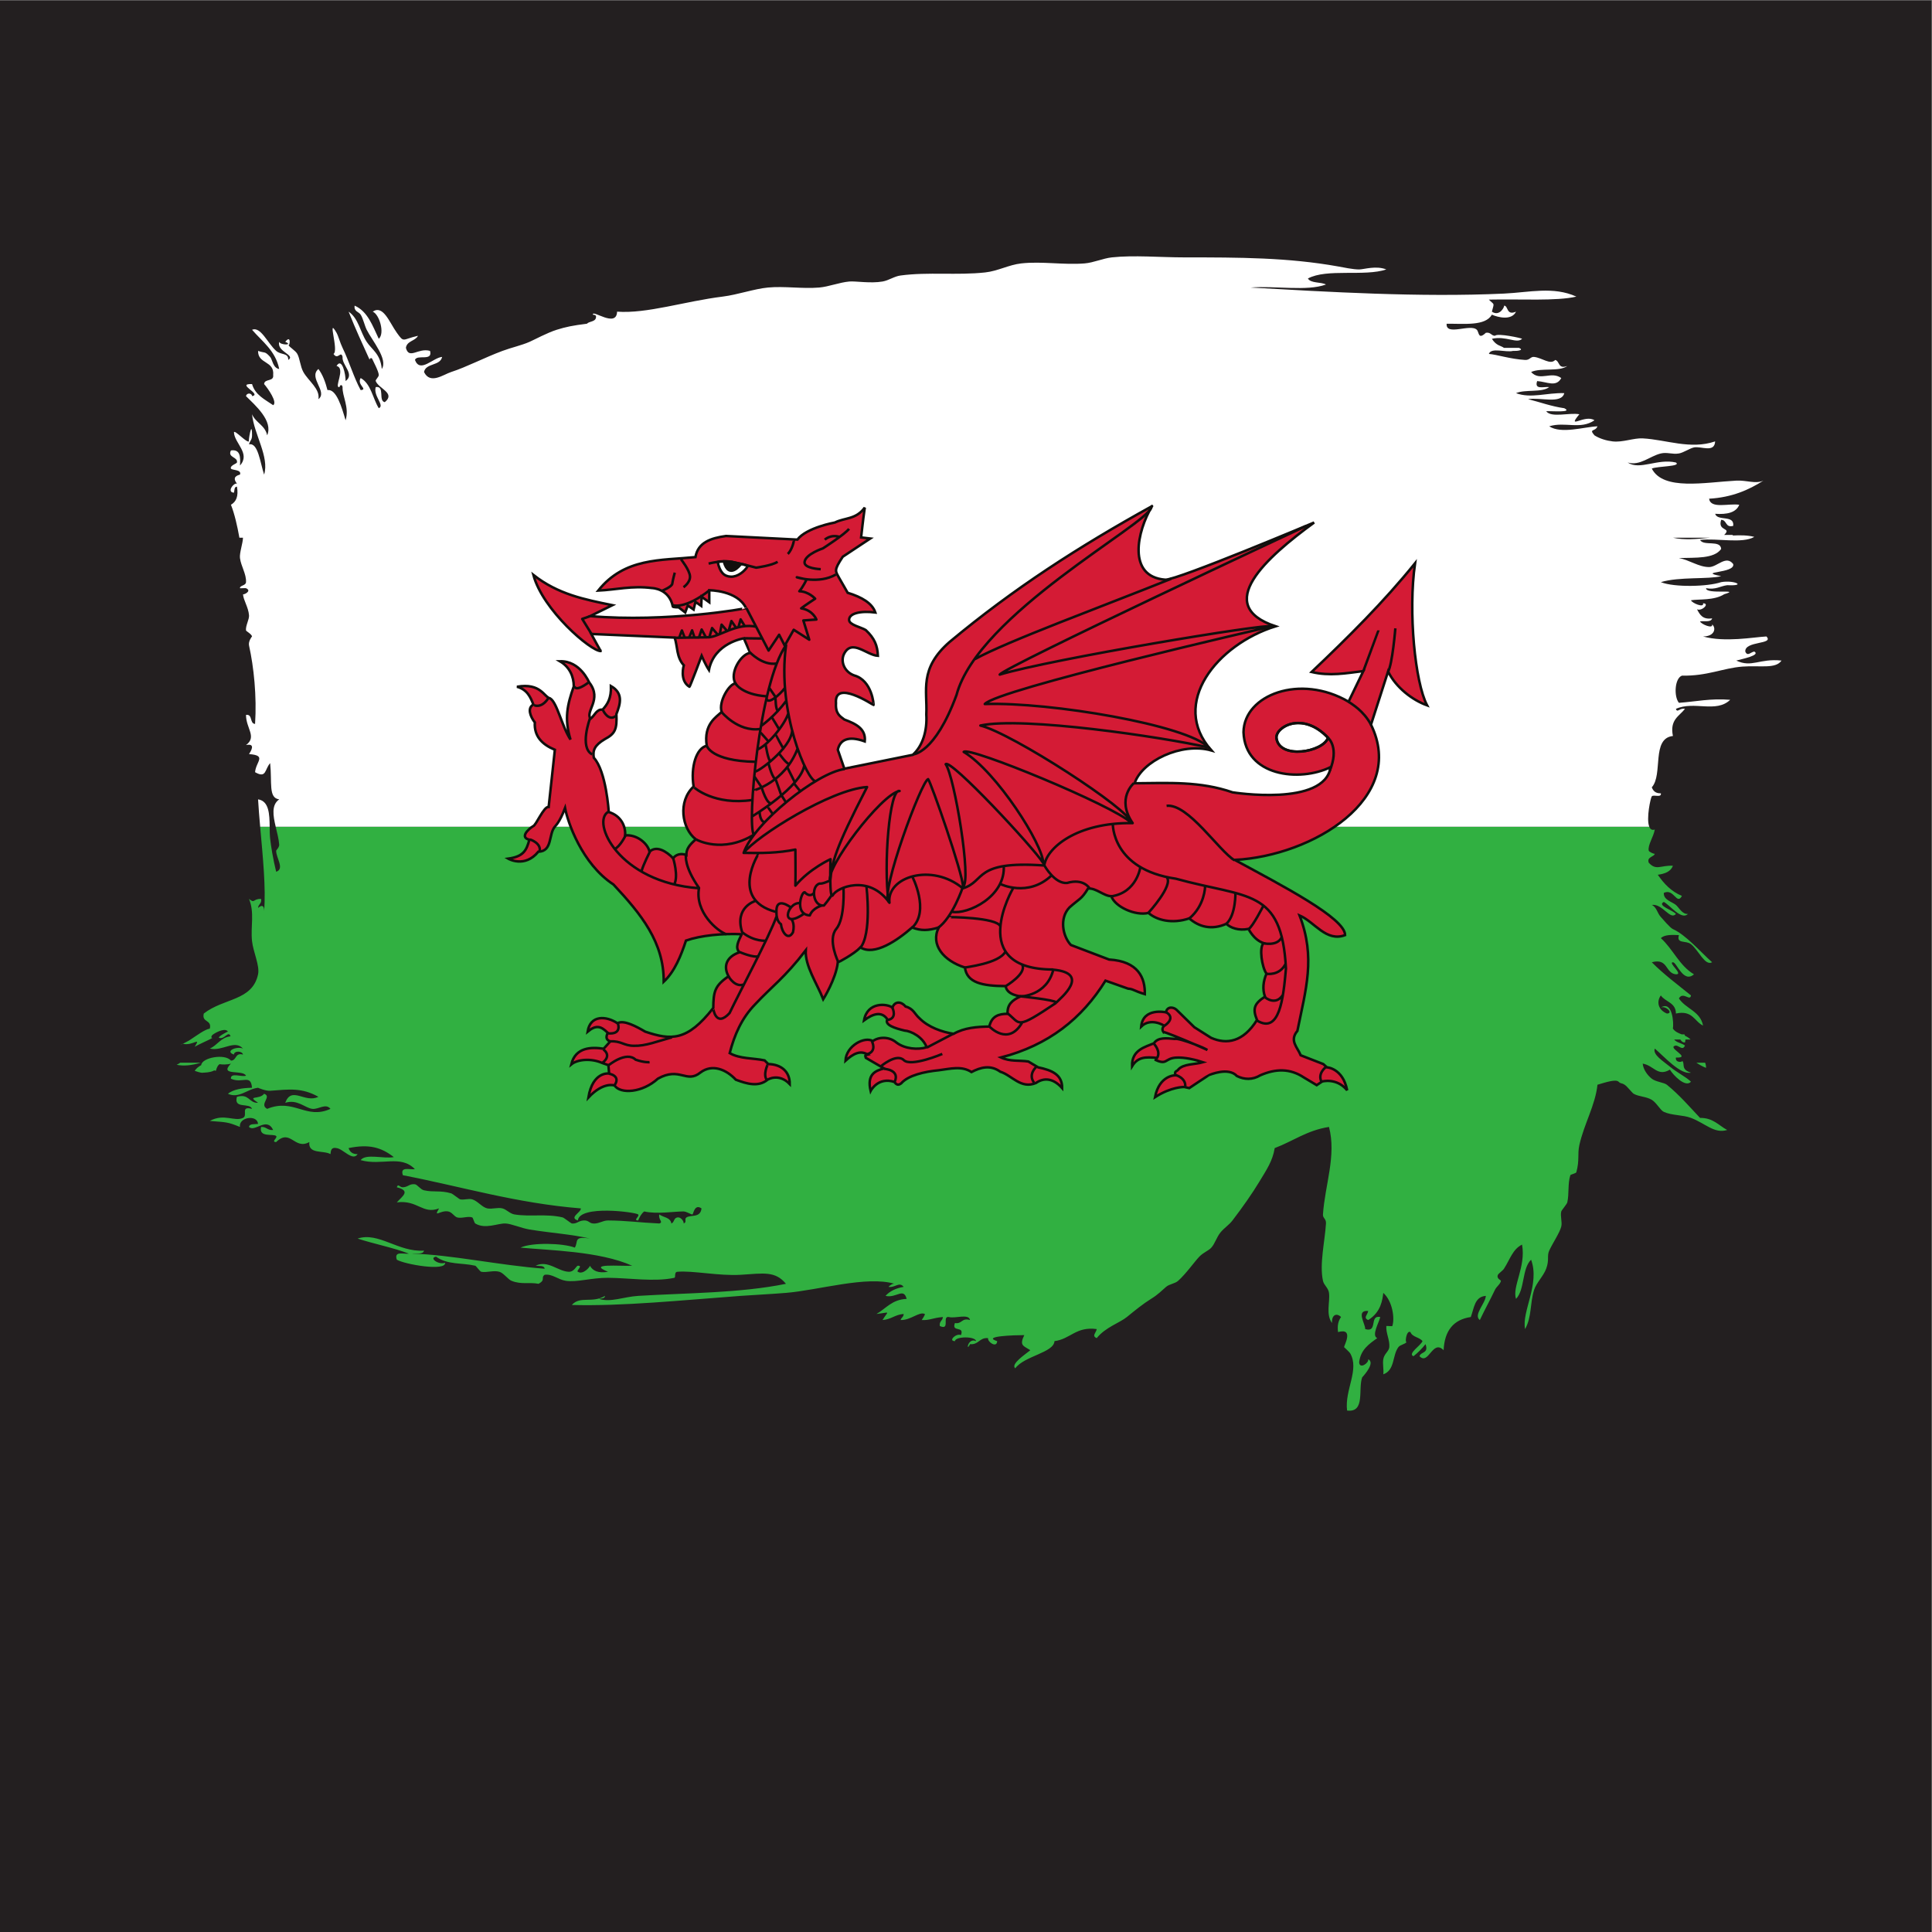 <?xml version="1.0" encoding="UTF-8"?>
<svg version="1.1" viewBox="0 0 800 800" xml:space="preserve" xmlns="http://www.w3.org/2000/svg"><rect x="0" y="0" width="800" height="800" fill="#808080" stroke="none"/><defs><clipPath id="a"><path d="m0 600h600v-600h-600z"/></clipPath></defs><g transform="matrix(1.333 0 0 -1.333 0 800)"><g clip-path="url(#a)"><path d="m600 0h-600v600h600z" fill="#231f20"/><path d="m56.821 275.91c-0.026 9e-3 -0.055 0.016-0.081 0.022-1.123-0.614-0.672-0.403 0.081-0.022" fill="#31b041"/><path d="m529.96 268.43c5e-3 0.664-0.109 1.177-0.291 1.603h-2.708c0.919-0.612 1.897-1.17 2.999-1.603" fill="#31b041"/><path d="m62.398 270.04h-6.398c-0.39-0.26-0.766-0.493-1.127-0.659 2.231-0.421 4.45-0.24 7.525 0.659" fill="#31b041"/><path d="m86.731 337.79c0.049-0.868-0.936-1.738-0.942-1.883-0.055-2.248 2.719-5.671 0-6.558-0.951 3.842-1.644 8.107-1.876 10.308-0.117 1.123-0.127 2.392-0.144 3.676h-2.951c0.81-9.182 1.837-19.171 1.223-26.171 0.051 1.759-0.719 1.987-1.876 0.945 0.055 1.2 1.2 1.293 0.944 2.812-2.561 0.081-1.895-1.57-3.754 0 1.789-4.393 0.444-8.547 0.938-13.125 0.355-3.308 2.444-7.624 1.872-10.304-1.77-8.301-10.653-7.322-16.86-12.182-0.704-2.889 2.57-1.8 1.872-4.689-1.532-0.222-4.057-2.132-5.982-3.387-0.2-0.129-0.396-0.254-0.579-0.368-0.327-0.191-1.165-0.633-1.795-0.957 3.067-0.738 5.754 2.405 3.665-0.91 1.61 0.889 3.257 1.578 4.563 2.235 0.387 0.195 0.746 0.386 1.061 0.58-0.495-0.309-0.67 0.439 0 0.941 1.409 1.039 4.074 2.106 4.689 0.928-0.049 0.095-2.927-1.425-2.81-1.869 1.642-0.845 2.965 2.384 3.631 0.42-3.074-0.34-4.048-2.78-6.443-3.801 3.839-0.974 7.666 2.891 10.308 0-1.91 0.8-5.82-0.808-2.814-1.868 0.01 1.225 2.597 1.192 2.814 0-2.561 0.676-1.889-1.863-3.748-1.88-1.834 2.285-9.094 0.923-9.219-1.397-0.83-0.449-1.536-1.012-2.032-1.781 1.764-0.629 2.487-0.69 2.831-0.533-4e-3 -0.012-8e-3 -0.02-0.012-0.031 1.71 0.075 2.674 0.351 3.246 0.704 0.157-0.041 0.325-0.089 0.502-0.14 0.362 1.307 0.74 1.823 1.153 2.076 0.668-0.137 2.374-0.195 3.531 0.166-3.855-3.963 3.74-1.757 4.68-3.748-1.357-0.504-4.835 1.102-4.68-0.94 3.576-1.619 6.162 1.602 6.556-2.808-3.046-0.074-5.765-0.477-7.494-1.867 3.491-1.579 5.89 1.45 9.366 1.867-0.077-4e-3 2.382-1.038 3.748-0.936 5.916 0.434 9.802 1.034 14.997-1.871-4.208-2.101-8.309 3.49-10.306-1.875 3.75 1.223 6.162-1.619 8.434-1.877 1.938-0.211 4.139 1.856 5.624 0-7.637-3.473-11.325 3.409-19.677 0-2.605 1.403 1.621 3.829-0.944 4.692-1.442-1.967-5.561-0.346-1.876-2.815-2.904-0.104-2.674 2.942-6.559 1.875-1.112-3.927 3.951-1.677 4.687-3.752-3.778 0.986-1.17-2.039-2.808-2.805-2.655-1.255-5.869 1.491-10.308-0.945 5.354-0.437 5.479-0.296 9.364-1.867-0.456 3.086 5.411 3.922 5.624 0.936-1.1-0.145-2.651 0.157-2.81-0.936 1.776-1.774 5.465 3.295 7.5-0.936-1.772-0.21-2.069 1.05-3.746 0.936-0.778-3.421 3.812-1.994 4.68-2.821 0.583-0.538-1.727-1.835 0-1.87 4.463 4.342 5.663-2.586 10.309 0-0.441-3.877 4.386-2.487 6.564-3.752 0.102 1.144 0.27 2.222 1.872 1.877 2.049-0.209 5.042-4.233 6.56-1.877-1.612-0.045-2.412 0.725-2.812 1.877 6.363 1.301 10.1 0.267 14.061-2.803-3.159-0.6-8.707 1.193-10.313-0.936 6.527-1.863 12.415 1.795 16.863-2.816-1.664-0.217-4.691 0.941-3.742-1.876 18.324-3.536 35.058-8.673 55.284-10.308 0.131-1.243-3.81-2.822-0.936-3.744 0.551 4.916 18.079 2.561 18.744 1.868 0.572-0.594-1.729-1.813 0-1.868 0.451 1.11 0.989 2.119 1.877 2.803 3.933-0.908 9.238 0 12.178 0 0.991 0 2.45-1.029 2.807-0.935 0.298 0.083 0.616 3.408 2.817 1.876-0.351-3.042-3.29-1.904-4.689-2.806-0.769-0.504 0.298-1.559-0.935-1.877 0.353 0.088-0.485 2.083-1.872 1.877-1.221-0.194-0.881-1.522-1.876-1.877-0.269 1.924-2.502 1.866-3.748 2.807-0.374-1.614 1.386-2.407 0-2.807-6.295 0.29-10.02 0.898-15.931 0.939-1.636 6e-3 -3.027-1.138-4.69-0.939-1.226 0.142-1.271 0.99-2.806 0.939-1.695-0.064-2.157-1.119-3.753-0.939-0.21 0.021-2.42 1.777-2.806 1.877-5.079 1.227-10.142 0.132-14.996 0.93-1.455 0.242-2.442 1.535-3.742 1.876-1.47 0.387-3.214-0.302-4.69 0-1.63 0.332-3.004 2.312-4.689 2.811-1.144 0.341-2.574-0.259-3.741 0-0.355 0.082-2.321 1.724-2.817 1.871-3.418 0.997-5.349 0.255-8.432 0.942-1.062 0.232-2.091 1.783-2.816 1.872-1.708 0.225-2.115-0.88-3.742-0.936-1.053-0.038-1.455 1.319-1.885 0 4.414-1.106 1.774-2.719 0-4.685 6.505 0.822 8.015-3.824 13.121-1.875-1.817-3.129 0.34-0.507 2.818-0.941 1.232-0.211 1.904-1.612 2.819-1.865 1.408-0.402 3.301 0.496 4.675 0 0.254-0.1 0.628-1.685 0.936-1.877 3.094-1.877 6.946 0.077 9.377 0 1.823-0.074 4.944-1.454 7.49-1.877 7.198-1.162 12.885-1.435 18.738-2.809-5.237 0.832-3.488-0.949-4.683-2.81-3.625 1.398-13.279 1.675-16.857 0 8.866-0.869 24.49-1.078 34.674-5.628-3.927-0.19-14.154 0.829-7.503-1.878-3.038-0.527-4.716 0.287-5.631 1.878 0.09-0.3-2.097-2.917-3.741-1.878-0.594 0.387 1.75 1.92 0 1.878-0.489-0.013-1.103-1.923-2.811-1.878-3.356 0.105-6.5 3.748-10.308 1.878 1.106-0.138 2.663 0.163 2.812-0.932-14.133 1.051-29.249 4.402-41.235 4.685 1.397 0.15 3.467-0.339 3.752 0.937-8.024-0.519-14.076 5.901-20.615 3.748 5.178-1.693 10.964-2.785 15.927-4.685-1.662-0.215-4.691 0.943-3.755-1.883 2.478-1.455 15.316-3.693 15.001-0.932-1.912-0.8-5.171 1.476-2.816 1.871 3.62-2.582 7.936-1.835 12.184-2.809 0.277-0.062 1.43-1.784 1.881-1.878 1.652-0.324 3.786 0.523 5.615 0 1.277-0.354 2.706-2.387 3.753-2.8 3.082-1.245 5.513-0.37 8.43-0.936 2.278 1.259 0.582 1.863 1.878 2.802 2.362 0.35 4.149-1.511 6.561-1.866 3.459-0.532 8.011 0.962 13.118 0.927 6.422-0.033 14.467-1.331 20.61 0 0.511 0.117-0.161 1.785 0.945 1.873 4.811 0.423 12.888-1.35 19.668-0.934 7.19 0.455 10.717 1.221 14.056-2.802-14.064-2.889-30.836-2.835-45.907-3.75-4.524-0.279-8.509-2.096-12.184-0.94 0.721 0.208 1.848 0.021 1.87 0.94-4.021-2.42-7.65 0.111-10.307-2.821 15.824-0.429 33.851 1.447 52.472 2.821 3.578 0.261 9.552 0.557 14.056 0.929 10.253 0.86 25.046 5.387 33.74 2.821-0.721 0.207-1.959-0.923-1.869-0.949 1.941-0.378 3.329 1.741 4.683 0-2.394-0.417-4.313-1.314-5.624-2.801 3.333-0.795 5.611 2.716 6.559-0.94-4.526-0.164-6.395-2.978-9.373-4.68 4.441 0.474 3.742 1.176 1.879-1.884 2.663 0.163 3.905 1.716 6.559 1.884 5e-3 -0.947-0.762-1.126-0.942-1.884 3.152-0.101 5.784 2.724 7.494 1.884 0.289-0.147-0.979-1.884-0.93-1.884 2.576-0.126 3.181 0.639 6.561 0.937-0.053-1.199-1.199-1.295-0.943-2.804 3.336-1.458 0.581 3.183 2.815 2.804 1.942-0.559 6.158 1.159 6.564-0.937-2.659 0.78-2.437-1.323-4.688-0.935-1.161-3.028 3.031-0.719 1.876-3.748-1.53 0.685-4.084-1.861-1.876-1.872 0.126 1.54 6.434 1.54 6.553 0-2.585 1.232-3.207-3.709-1.865-0.936 2.736-0.253 2.874 2.117 5.618 1.872-0.285-1.133 2.71-3.231 2.812-0.936-4.98 1.562 5.544 1.865 8.427 1.872-1.579-3.267-0.341-3.276 1.882-4.69-1.575-1.295-6.22-4.325-4.689-5.619 2.851 3.869 11.991 4.837 12.185 8.437 4.984 0.639 6.637 4.609 13.119 3.746-0.139-1.11-1.672-2.123 0-2.81 2.648 3.344 7.191 4.776 9.366 6.556 2.633 2.149 5.024 4.091 7.496 5.627 2.31 1.427 3.207 2.483 4.689 3.741 1.033 0.898 2.735 0.97 3.748 1.885 2.392 2.123 5.091 5.954 6.564 7.487 1.3 1.362 2.863 1.827 3.743 2.819 1.111 1.234 1.662 3.262 2.813 4.682 1.187 1.459 2.646 2.306 3.748 3.753 3.17 4.139 6.216 8.487 8.434 12.178 2.091 3.476 4.046 6.265 4.689 10.305 5.673 2.133 10.083 5.536 16.866 6.566 2.345-8.939-1.264-18.026-1.876-27.181-0.081-1.186 1.029-1.29 0.936-2.807-0.336-5.558-2.064-12.568-0.936-17.802 0.298-1.395 1.674-2.186 1.876-3.757 0.366-2.834-1.055-6.66 0.938-9.368-0.166 2.589 1.44 3.223 2.806 1.872-0.781-1.089-1.234-2.51-0.931-4.679 5.089 1.433 1.799-4.288 1.872-4.684-0.018 0.046 1.695-1.574 1.876-1.877 2.982-5.152-1.741-11.353-0.945-17.809 5.727-0.727 3.365 6.637 4.689 10.304 0.944 1.034 4.028 4.608 1.871 5.636 0.29-1.139-2.703-3.236-2.808-0.944 0.451 3.915 3.072 5.68 5.624 7.497-1.892 0.763 0.588 4.941 0.937 6.556-3.523 0.717-0.643-4.97-4.689-3.746 0.119 1.56-3.033 5.961 0.936 5.627-0.127-1.115-1.663-2.127 0-2.818 4.004 2.468 4.425 6.31 4.688 8.433 2.898-2.584 3.609-7.951 2.806-10.3-0.031-0.114-1.861 0.087-1.869 0-0.132-2.244 1.144-4.43 0.933-6.559-0.126-1.332-1.563-1.971-1.87-3.746-0.253-1.526 0.197-3.166 0-4.69 3.676 1.287 2.762 5.862 4.687 8.436 0.597 0.787 1.946 0.833 2.636 1.633-0.707-0.694-0.205 3.808 1.119 3.051 0.582-1.602 2.829-1.553 3.741-2.813-0.56-1.404-4.712-3.914-2.806-4.684 1.398 1.1 2.642 2.348 3.742 3.748 1.075-2.944-1.47-2.283-1.87-3.748 2.851-2.939 4.042 5.405 7.494 1.866 0.275 5.979 2.983 9.519 8.443 10.31 1.025 2.723 1.153 6.337 4.676 6.567-0.154-2.414-3.974-5.937-1.871-7.504 1.575 3.324 3.358 6.545 4.689 9.365 0.487 1.051 1.675 1.751 1.872 2.825 0.032 0.192-1.504 0.685-0.936 1.866 0.194 0.411 1.487 1.28 1.873 1.88 1.881 2.906 2.715 6.086 5.617 7.496 1.26-6.909-3.142-13.075-1.876-16.868 2.774 2.848 1.816 9.438 4.688 12.174 2.813-7.58-2.982-16.064-1.872-21.547 2.136 3.797 1.464 7.916 2.808 12.174 0.681 2.166 2.893 4.282 3.746 6.571 1.041 2.775 0.177 3.958 0.942 5.622 1.111 2.4 3.291 5.599 3.748 7.492 0.345 1.477-0.37 3.225 0 4.684 0.094 0.375 1.755 2.293 1.872 2.816 0.609 2.685 0.094 5.736 0.941 8.433 0.087 0.264 1.762 0.556 1.872 0.937 1.042 3.838 0.296 5.527 0.933 8.431 1.488 6.646 4.949 12.346 5.627 18.744 2.662 0.792 5.684 1.776 6.556 0.939 0.773-0.732 0.859-0.282 1.878-0.939 0.832-0.531 2.345-2.545 2.811-2.806 1.608-0.926 3.896-0.839 5.628-1.881 1.478-0.89 2.633-3.233 3.744-3.746 2.493-1.141 5.901-0.908 8.428-1.87 4.543-1.73 7.253-4.986 11.248-3.748-2.654 1.401-4.331 3.782-8.431 3.748-3.257 3.446-6.374 7.109-10.309 10.303-0.851 0.686-3.437 0.89-4.68 1.869-1.378 1.088-2.666 2.903-2.821 4.688 3.502-0.6 4.6-4.137 8.439-1.872 1.104-1.766 4.858-5.688 6.554-3.746-1.566 1.516-4.314 2.827-6.554 4.683-2.131 1.76-5.401 3.697-4.684 5.619 3.037-2.604 7.991-8.219 11.238-7.49-3.379 1.021-1.664 2.824-2.808 3.742 0.568-0.452-2.145-0.881-1.872 0.943 5.262-0.16-3.254 3.167 0 3.746 1.102-0.141 2.125-1.668 2.808 0-0.987 0.748-2.589 0.88-3.34 1.86h1.913c0.312-0.469 0.648-0.917 1.427-0.92 0.098 0.328 0.138 0.631 0.158 0.92h1.603c-0.565 0.547-1.157 0.9-1.748 1.173-0.049 0.151-0.101 0.302-0.171 0.438h-0.867c-1.03 0.402-1.991 0.77-2.717 1.776 0.317 1.819-0.155 8.776-3.748 6.558 1.534 0.683 4.071-1.859 1.87-1.869-2.816 1.189-3.225 3.758-1.87 5.622 1.398-2.035 4.689-2.183 4.682-5.622 5.201 1.133 5.692-2.434 8.432-3.746-0.836 4.466-5.394 5.22-7.496 8.427 1.244 2.298 3.488-1.027 3.744 0.941-4.133 3.356-8.441 6.544-12.172 10.302 5.137 1.393 4.103-3.385 7.492-3.742 2.498-0.108-2.584 3.674-0.934 3.742 1.19 0.055 3.214-6.641 6.548-3.742-4.523 2.646-6.516 7.845-10.296 11.238 1.096 1.079 3.312 1.068 5.618 0.942-0.843-2.825 2.208-1.569 3.744-2.818 2.438-1.955 4.314-6.841 6.569-5.62-3.829 3.42-8.105 8.468-12.183 10.304-0.93 0.427-3.226 3.201-3.748 3.756-1.089 1.139-1.282 3.07-2.81 3.751 3.339 0.478 5.699-4.85 7.492-2.813-0.802 1.154-6.037 2.591-3.748 3.747 2.042-1.122 5.45-5.74 7.492-3.747-1.817-0.11-2.78 2.002-3.744 2.813-1.2 0.995-3.922 1.548-3.748 3.746 3.165 1.497 3.995-3.978 5.62-0.938-3.333 1.357-5.575 3.794-7.494 6.56 2.178 0.311 4.04 0.959 4.688 2.808-3.897 0.17-5.156-1.621-7.503 0.942-0.681 1.876 1.8 1.815 1.879 2.815-0.023-0.249-1.789 0.514-1.879 0.931-0.357 1.725 1.498 4.272 1.879 6.556-0.873-0.29-1.411 0.101-1.721 0.87h-426.68c0.448-1.895 0.968-3.824 1.091-5.543" fill="#31b041"/><path d="m80.165 351.84c0.153-2.664 0.393-5.542 0.653-8.502h2.951c-0.055 3.914-0.18 7.971-3.604 8.502" fill="#fff"/><path d="m531.12 433.11c-4.058-0.442-8.077-0.765-11.376 0zm8.224-38.159c1.762 0.489 7.624 1.64 5.613 2.807-1.1-0.14-2.122-1.663-2.808 0-0.208 3.378 9.071 2.117 6.563 4.682-3.986-0.208-12.84-1.91-19.681 0 3.71 0.022 4.11 2.67 2.817 3.753 0.397-1.553-3.499 0.083-3.752 0.936 1.399 0.17 3.456-0.336 3.752 0.936-2.949-0.445-3.829 1.166-4.687 2.812 1.529-0.685 4.07 1.859 1.87 1.865 0.409-1.546-3.495 0.088-3.752 0.945 2.442 0.402 7.206-0.123 10.313 1.874 5.728 1.721-5.725-0.177-5.625 1.868 3.038-0.532 4.363 0.646 6.56 0.942 6.319-0.308 2.089 1.668-1.872 0.943-4.224-1.426-14.562-1.664-18.738 0 5.718 1.748 14.855 0.82 18.738 1.865-7.887 1.551 4.438 0.76 3.744 3.75-2.24 2.904-4.964-0.938-7.496-0.931-3.208 4e-3 -6.064 2.182-9.368 2.803 5.153 0.166 10.908-0.285 13.12 2.819-0.186 2.933-5.468 0.78-6.559 2.805 5.328 0.613 13.098-1.234 16.861 0.949-1.997 0.519-4.339 0.562-6.83 0.417 0.09 0.064 0.188 0.124 0.272 0.196h-2.807c2.497 2.416-2.157 0.985-0.937 4.68 1.86-7e-3 1.19-2.551 3.744-1.87 0.417 3.539-4.888 1.351-5.616 3.75 3.689-0.259 6.505 0.357 7.496 2.804-3.246 0.508-8.893-1.391-9.376 1.88 7.088 0.413 12.287 2.704 16.873 5.616-2.489-1.113-5.208 0.178-8.432 0-9.735-0.517-22.699-3.191-26.237 3.748 1.793 0.777 9.309 0.604 7.492 1.881-5.743 1.339-11.198-2.513-14.994 0 3.835-1.132 6.847 1.982 10.312 2.812 1.955 0.464 3.55-0.345 5.618 0 1.378 0.227 3.342 1.587 4.678 1.876 2.193 0.455 6.4-1.804 6.57 1.874-7.67-2.631-15.216 0.551-22.497 0.934-2.872 0.151-6.194-1.311-9.364-0.934-1.833 0.208-4.024 0.842-5.624 1.876-1.861 2.159 0.234 1.029 0.936 2.806-4.229-0.183-11.257-2.461-14.993 0 4.859 1.532 9.697-1.132 14.057 1.87-2.961 2.001-8.819-3.147-4.691 1.878-3.146 0.585-8.7-1.204-10.308 0.942 1.563 0.105 8.494-0.516 5.625 0.93-4.1 0.583-7.494 1.876-11.249 2.816 3.721 0.649 10.387-1.635 11.249 1.868-5.452 0.168-10.358-1.751-14.995 0 2.838 1.238 8.034 0.098 10.312 1.88-1.663 0.209-4.692-0.953-3.748 1.866 3.132-0.223 5.905-2.008 7.496 0.942-3.186 2.279-6.602-1.157-9.372 1.873 2.983 1.395 8.739 8e-3 11.244 1.874-2.943-1.075-2.275 1.482-3.748 1.876-1.552-1.641-4.018 0.655-6.56 0.938-1.144 0.125-1.321-1.026-2.808-0.938-4.656 0.276-8.904 1.718-11.248 1.869 0.706 2.123 5.249 0.373 7.496 0.939 1.315-0.071 3.588 0.206 1.876 0.942-1.557-9e-3 -3.127 0-4.681 0-0.948 0.736-2.347 0.581-3.755 2.816 4.365 1.013 7.739-1.635 9.372 0 0.153 0.139-7.605 1.876-8.426 0.936-1.206 0.049-1.3 1.193-2.818 0.936-2.442-2.297-2.068 0.191-2.806 0.934-1.986 1.981-9.695-2.057-9.379 1.876 5.577 0.045 12.011-0.768 14.057 2.815 1.914-0.855 6.151-1.883 7.496 0.936-3.093-1.328-2.336 1.905-3.741 1.869 0.339 0.011-1.213-3.584-3.755-1.869 0.78 3.003 0.803 1.935-0.936 3.746 9.917 0.214 20.944-0.513 27.177 0.929-7.133 3.25-14.575 1.315-22.486 0.94-26.174-1.215-54.787 0.53-78.718 1.876 7.499 0.617 17.477-1.242 23.425 0.945-1.638 0.851-4.671 0.311-5.618 1.863 5.881 3.182 17.583 0.536 24.359 2.812-3.187 1.277-6.914 0.013-8.433 0-1.927-8e-3 -4.943 0.649-6.555 0.936-15.491 2.774-30.56 2.812-47.794 2.812-7.453 0-15.619 0.743-22.487 0-2.706-0.291-5.677-1.65-8.441-1.871-6.511-0.528-13.263 0.71-19.679 0-3.927-0.439-7.232-2.372-11.233-2.806-8.612-0.943-17.726 0.198-26.25-0.947-1.997-0.259-3.616-1.519-5.617-1.872-3.77-0.655-8.42 0.177-10.316 0-3.069-0.272-6.426-1.623-9.366-1.872-5.239-0.442-10.808 0.486-15.924 0-4.306-0.412-9.357-2.227-14.069-2.816-11.732-1.453-23.566-5.371-32.786-4.675-0.166-5.204-7.848 0.833-7.503-0.936 0.578-0.056 1.119-0.151 0.942-0.941-0.249-1.323-2.057-1.072-2.812-1.874-4.41-0.544-6.614-1.006-9.373-1.876-2.971-0.934-6.811-3.031-8.436-3.746-2.491-1.102-5.663-1.785-8.424-2.818-5.626-2.098-11.204-5.036-15.937-6.558-2.427-0.779-6.507-3.97-8.432 0 0.577 2.858 5.04 1.833 5.624 4.688-2.839-0.228-6.834-5.174-8.44-0.938 0.649 1.855 5.592-0.581 4.688 2.808-3.686 1.067-6.512-2.823-7.497 0.942 0.298 2.199 2.902 2.093 3.755 3.752-4.964-1.11-4.237-2.318-6.573 0.936-2.323 3.246-4.216 8.76-7.492 6.561 2.066-0.807 3.825-6.737 1.881-8.433-1.927 4.012-3.381 8.481-7.497 10.302-0.285-1.84 1.259-1.861 1.872-2.805 0.76-1.192 1.239-3.421 1.872-4.691 1.672-3.351 6.714-9.175 4.688-12.183-0.419 4.721-3.084 5.991-4.688 8.437-2.076 3.146-2.493 7.241-5.62 9.373 2.393-5.974 3.925-9.182 6.554-14.999-0.159 0.363 0.585 1.089 0.938 0 0.098-0.292 1.891-3.6 1.881-4.689-0.013-0.648-1.098-1.478-0.949-1.876 0.949-2.421 6.265-3.704 2.82-6.554-2.114 0.39 0.143 5.135-2.82 4.688-0.823-2.795 2.927-5.713 0.949-6.564-1.906 3.101-2.4 7.599-5.625 9.372-1.289-2.135 2.417-3.529 0-3.75-2.157 3.967-3.556 8.89-5.62 13.123-0.808 1.65-1.293 3.656-1.876 4.688-3.072 5.369 0.813-5.59-0.94-6.569 1.348-2.067 2.284 1.181 2.816-0.931-0.281-2.527 3.914-5.356 0.936-7.503 0.055 2.027-1.106 7.532-2.812 4.689 2.995-0.705-0.978-6.929 0.936-6.555 0 0.519 0.753 1.064 0.94 0-0.157-2.788 2.17-6.279 0.936-10.314-1.178 3.971-2.833 9.825-5.624 9.372-0.639 2.491-1.481 4.78-2.812 6.562-3.225-2.701 3.003-7.058 0-9.368 0.54 3.229-3.093 5.593-4.682 8.429-0.959 1.722-1.085 4.213-1.878 5.619-0.592 1.07-2.311 1.957-2.813 2.821 0.447-0.778 1.043 3.437-0.933 0.936 2.678-1.089-1.515-1.089-1.873 0-0.842-3.11 5.202-4.067 2.806-5.626 0.068 2.308-2.182 1.436-3.748 2.808-2.674 2.359-4.775 7.672-7.496 6.564 3.182-3.686 7.267-6.477 8.438-12.183-1.963 0.264-2.129 2.998-2.818 3.749-1.723 1.901-1.557 1.097-3.748 1.87-0.087-4.144 5.12-3 4.69-7.497 0.279-2.159-2.708-1.034-2.814-2.806 1.195-1.369 4.229-5.679 2.814-6.56-2.58 1.787-5.592 3.165-6.562 6.56-5.258 0.164 3.259-3.158 0-3.754-9e-3 0.946-1.642 1.185-1.876 0 2.825-2.812 8.517-7.703 6.568-12.172-0.616 3.138-3.59 3.908-4.692 6.554 0.617-6.267 5.446-13.274 3.748-18.745-1.231 3.676-1.863 10.049-4.686 9.379 0.259 1.193 0.938 1.296 0.938 2.812 0 5.36-1.276-2.15-0.938-1.876-0.704-0.589-4.542 3.774-4.684 2.806 0.121-3.353 5.252-6.565 1.87-10.307 0.187 2.687 0.123 5.108-2.804 4.689-1.151-2.27 2.221-1.959 1.869-3.75-0.061-0.324-2.269-0.975-1.869-1.881 0.244-0.549 3.433-0.264 2.804-1.872-1.942-0.523-1.981-1.463-0.935-2.812-1.137 0.298-3.226-2.706-0.935-2.81 0.21 0.732 0.023 1.855 0.935 1.876 0.539-3.033-0.282-4.716-1.869-5.626 1.14-2.872 1.991-6.667 2.625-10.241h1.115c-0.022-1.671-1.128-4.712-0.936-6.309 0.332-2.587 2.016-4.963 1.876-7.487-0.053-1.137-1.966-0.975-1.876-1.885 0.012-0.069 1.727 0.078 1.876 0 2.042-0.913-0.919-2.166-0.932-1.868 0.115-1.889 1.665-3.986 1.87-6.556 0.104-1.276-1.119-3.214-0.938-4.682 0.034-0.253 1.725-1.119 1.876-1.883-9e-3 0.049-1.225-1.497-0.938-2.808 1.491-6.696 2.436-15.775 1.876-24.364-1.772 0.106-0.655 3.097-2.814 2.807-0.015-4.207 3.476-6.794 0-9.372 3.123 0.651 1.506-1.931 0.938-2.804 5.63-0.429 2.138-2.301 1.876-5.624 3.576-2.036 2.937 0.862 4.682 2.816 0.645-6.049-0.611-10.829 2.818-11.253-2.481-1.736-1.905-5.061-1.091-8.502h426.68c-1.006 2.496 0.414 9.012 0.787 9.449 0.528 0.615 3.084-0.538 2.81 0.93-1.61-0.055-2.403 0.725-2.81 1.87 3.557 3.931-0.212 15.207 6.558 15.937-1.036 5.096 1.977 6.137 3.742 8.428-1.612 0.374-2.399-1.385-2.808 0 5.654 2.552 12.462-1.4 16.864 2.81-6.13 0.508-10.667-0.57-15.928-0.936-1.599 1.878-1.366 7.602 0.936 8.443 7.864-0.164 12.686 2.331 18.745 2.807 5.475 0.424 10.368-0.806 12.182 1.877-6.898 0.725-9.2-2.308-14.054 0" fill="#fff"/><path d="m403.18 375.55c2.776 0.038 6.101-1.137 9.349-4.58-1.561-4.496-15.106-6.806-16.014-0.149-0.276 2.013 2.607 4.674 6.665 4.729m-178.25 50.242c0.987-5e-3 2.145-0.102 3.063-0.325 1.909-0.466 4.232-0.733 4.2-1.301-0.885-1.48-3.055-3.265-5.189-3.157-2.135 0.107-3.367 1.386-4.078 4.593 0.217 0.118 1.019 0.195 2.004 0.19m132.91 17.113c-22.652-12.526-42.927-25.558-62.857-42.166-9.564-8.356-6.865-15.016-7.236-22.52 0.309-5.037-1.088-9.724-4.186-12.546-7.089-1.434-14.185-2.877-21.273-4.31-0.68 1.962-1.354 3.921-2.031 5.882 0.646 3.008 3.134 4.487 8.373 2.6 0.412 3.869-2.7 5.445-6.342 6.789-1.25 0.974-2.805 1.721-2.602 5.068-0.611 7.573 11.539-0.543 11.653-0.543 0.113 0-0.405 7.643-5.989 9.173-3.044 1.078-4.334 4.289-3.17 6.667 2.435 4.86 7.021-0.381 10.528-0.569-0.132 3.173-1.035 5.433-3.768 7.994-1.47 0.905-5.082 1.586-5.176 3.103-0.076 2.06 3.385 2.942 8.145 2.371-0.992 2.888-4.192 4.755-8.591 6.111l-2.601 4.525c-1.232 2.281-1.786 2.343 1.069 6.667 2.564 1.659 5.973 4.005 8.537 5.664-0.943 0.113-1.889 0.225-2.832 0.338 0.377 3.093 0.42 4.132 1.139 9.269-2.752-3.761-6.191-3.089-9.283-4.634 0 0-8.815-1.566-11.652-5.312-0.112 0-22.167 1.124-22.167 1.124-4.701-0.654-8.715-1.986-9.498-6.558-10.75-1.085-22.007-0.124-30.203-10.405 5.581 0.264 10.465 1.592 16.734 0.785 0 0 5.342-0.1 6.45-5.758 0.113-0.227 1.816-0.231 1.816-0.231 0.678-0.528 1.354-1.057 2.031-1.585 0.264 0.717 0.523 1.438 0.787 2.155 0.604-0.415 1.211-0.832 1.815-1.247 0.188 0.792 0.381 1.579 0.57 2.371 0.604-0.415 1.198-0.831 1.801-1.246 0.039 0.942 0.086 1.888 0.123 2.832 0.792-0.566 1.579-1.128 2.371-1.695v3.727s8.754 0.02 11.422-5.542c0.114-0.113-24.568-4.536-48.413-2.493 2.301 1.131 4.597 2.27 6.897 3.401-8.693 1.767-16.867 3.365-24.538 9.39 2.895-10.899 17.856-23.701 20.921-23.644 0-0.113-2.941 5.311-2.941 5.311 8.636-0.377 17.273-0.747 25.908-1.124 0.942-2.866 0.525-6.079 2.831-8.605 0 0-1.431-4.737 1.747-6.666 0.115-0.226 3.795 9.607 3.795 9.607s1.127-2.645 2.264-4.404c1.644 8.458 10.851 9.837 10.851 9.837s1.925-4.412 1.925-4.526c-2.877-0.415-6.456-6.28-4.526-9.498-1.929-0.037-5.355-5.717-4.294-8.821-1.622-1.614-5.662-3.766-4.635-10.528-3.181-0.681-5.063-6.499-4.079-12.669-4.92-4.58-3.712-12.988 0.679-16.395-1.824-1.621-2.945-2.868-2.941-4.864-1.732 0.645-3.33 0.106-4.079-1.03-2.124 2.177-5.173 4.084-7.344 2.047-0.561 2.575-3.916 5.408-7.587 5.08 0.215 2.716-1.195 6.079-5.081 7.25 0 0-0.787 12.729-4.648 16.855-0.378 2.31 0.222 3.88 3.401 5.773 3.175 1.693 3.85 3.006 3.618 7.805 1.252 3.206 2.202 6.475-1.694 8.698 0.117-3.814-1.054-5.65-2.601-7.344-1.85 0.269-2.496-1.889-3.74-2.832-1.742 2.347 3.674 5.983-0.339 11.206-0.226 0.227-2.8 6.817-9.16 6.666 3.023-1.77 4.301-4.749 4.296-7.805-2.005-5.656-3.023-10.027-1.016-16.516-2.642 3.958-4.141 11.482-6.328 12.791-1.918 0.374-2.854 4.908-10.298 3.617 3.211-0.864 4.231-3.315 5.095-5.542-1.969-1.015-0.991-3.694 0.447-5.541-0.273-4.343 2.329-6.88 6.219-8.495-0.64-5.921-1.283-11.83-1.924-17.75-1.546 0.196-3.923-5.822-4.864-6.003-1.513-0.942-4.155-3.473-1.125-4.187-0.9-3.248-1.734-5.207-6.571-5.881 0 0 5.111-3.031 9.348 2.155 4.542 0.113 3.048 5.529 5.245 7.913 0 0.112 1.246 0.895 3.062 5.663 0.794-4.258 5.163-17.295 15.04-23.766 8.61-9.216 15.685-17.92 15.609-30.202 3.361 3.125 5.367 8.076 6.911 12.791 4.673 1.625 11.356 2.246 17.315 1.978-1.021-2.152-2.166-4.214-0.689-5.609-4.16-1.429-5.073-4.448-3.403-7.465-4.382-2.979-4.672-4.892-4.742-9.838-8.111-10.399-13.115-10.055-21.15-7.357-2.639 1.548-6.723 3.778-8.605 2.601-3.47 2.313-8.46 2.657-9.281-2.601 2.604 2.158 4.159 1.742 6.233-0.339-0.417-1.056-0.765-2.108 0.786-2.71-0.679-0.754-1.353-1.508-2.033-2.262-3.734 0.574-8.756 0.541-10.067-4.865 1.918 1.589 6.175 1.962 9.606 0.447 0.641-0.227 1.283-0.451 1.924-0.677 0.076-0.868 0.155-1.734 0.232-2.602 0 0-5.088 0.785-6.451-7.466 4.77 5.075 8.144 3.739 8.144 3.739 1.838-2.689 8.603-2.283 13.469 2.141 6.834 3.822 8.826-1.67 13.238 1.924 3.657 2.73 7.984 0.916 10.961-2.262 3.432-1.287 7.023-2.348 9.851 0 0 0 3.452 2.203 6.895-1.356 0.039 4.012-2.805 6.145-6.666 6.22l-1.139 1.138c-3.619 0.756-7.687 0.448-10.851 2.263 1.492 5.666 3.666 10.797 7.912 15.161 5.241 5.619 9.1 8.173 15.718 16.775-0.256-4.86 3.469-10.266 5.433-15.202 0 0 3.952 6.31 4.527 11.436 0.111 0 4.951 2.518 7.017 4.661 4.361-2.706 11.467 2.165 16.057 6.191 2.828-1.071 4.976-0.993 8.266 0-2.641-5.372 1.525-10.355 8.142-12.438 0.612-4.743 5.402-5.736 12.669-5.773 0.306-2.79 4.635-3.17 4.635-3.17-2.736-1.275-4.161-2.553-4.066-5.432-2.802-0.02-4.925-0.724-5.664-3.958-3.848-0.065-7.77-0.361-11.084-2.262-3.545 0.55-7.856 2.018-10.636 4.865-1.433 1.207-1.791 2.945-4.295 3.617-1.587 1.875-3.486 1.457-4.078-0.34-1.641 1.283-7.793 1.878-8.821-3.955 2.871 2.102 5.448 2.903 7.248 0.338-0.981-1.781 2.393-2.799 5.313-3.508 2.07-0.129 5.743-2.015 6.896-5.203-2.672-0.81-6.718-0.543-9.389 1.477-2.375 1.986-5.581 1.749-7.345 0.447-2.445 1.558-8.269-1.385-8.494-6.098 2.453 2.247 4.684 3.335 6.909 1.911-1.107-0.264-0.687-0.372-0.569-1.016 1.884-1.095 3.765-2.186 5.65-3.279-2.772-0.732-5.378-1.838-4.172-7.006 0 0 2.257 4.465 7.342 2.818 0.113 0.113 0.701-1.596 2.154-0.446 2.201 2.503 7.235 3.626 11.655 4.064 3.546 0.423 7.086 1.469 10.175-0.555 2.749 1.414 5.81 2.365 8.943 0.108 3.695-1.169 6.393-5.478 11.083-3.511 2.332 1.615 5.199 1.698 8.143-1.584 0.036 4.138-3.064 5.526-7.465 6.45-1.019 0.604-2.032 1.21-3.048 1.815-2.83 0.416-5.669-0.086-8.497 1.247 14.8 3.826 25.175 12.08 32.478 23.861 2.339-0.83 4.668-1.65 7.006-2.48 1.658-0.106 1.784-0.682 5.203-1.707 0.129 5.036-2.033 10.223-11.084 10.745l-11.883 4.525c-2.523 2.661-3.662 8.305-0.447 11.653 3.146 2.802 3.696 2.467 5.772 5.881 2.524 0.23 4.904-2.371 7.236-2.371 1.107-3.29 7.489-6.198 11.544-5.203 2.541-2.25 7.374-3.5 12.669-1.694 3.005-2.63 6.92-3.729 11.531-1.693 1.224-1.225 3.808-2.199 6.788-1.587 0.227 0 1.506-3.269 4.756-4.416-1.417-1.378-0.546-7.357 0.908-9.498-0.992-2.299-1.306-4.752-0.461-7.128-3.278-2.108-3.944-3.673-2.48-7.236-4.292-6.895-9.426-7.684-14.254-5.554-1.736 1.093-3.468 2.199-5.203 3.293-1.848 1.81-3.695 3.609-5.541 5.42-0.942 0.882-2.889 1.16-3.293-0.787 0 0-7.111 1.586-7.683-4.418 2.947 2.871 7.127 0.343 7.127 0.232 0-0.114-0.995-0.791-0.23-1.94 0.172 0.144 5.191-1.873 9.66-3.793 2.428-0.919 2.963-1.208 4.025-1.775-1.164 0.533-2.54 1.138-4.025 1.775-2.72 1.032-5.37 1.856-6.151 1.653-2.533 0.236-5.218 0.552-6.449-1.355-2.723-1.151-6.975-2.074-6.789-7.128 1.838 3.011 4.359 2.884 7.574 2.604-0.075-0.227-0.14-0.451-0.217-0.679 3.491-1.589 2.829 0.433 6.083 0.734 2.723 0.248 6.58-0.727 8.619-1.411-2.564-0.753-6.05-0.439-7.697-2.263-0.301-0.603-1.357-0.358-0.893-1.803 0 0-5.001 0.131-6.341-6.787 5.084 3.256 8.937 3.157 9.051 3.157 0.113 0 1.585-0.339 1.585-0.339s6.106 4.078 6.219 4.078c0.114 0 5.913 2.57 8.59-0.337 2.337-1.149 4.836-1.223 7.249 0.228 4.755 2.07 9.207 2.213 13.577-0.689l3.957-2.371c0.565 0.375 1.129 0.76 1.694 1.138 0 0 4.478 1.264 7.762-2.724-1.356 6.899-6.286 7.127-6.286 7.127-0.378 0.339-0.76 0.676-1.138 1.016-2.338 0.904-4.667 1.819-7.005 2.724-1.021 2.525-3.585 4.537-1.03 7.574 2.611 12.976 5.733 22.72 0.676 35.866 4.715-2.036 8.241-8.332 14.146-6.111 0 5.279-19.433 15.303-34.279 23.36 24.322 1.244 53.552 19.197 42.316 42.016 1.772 5.506 3.538 11.013 5.31 16.518 2.502-5.04 7.569-8.882 12.113-10.515-3.746 7.153-5.895 29.02-3.74 44.118-9.798-12.107-20.621-22.851-32.125-33.766 5.659-1.322 10.603-0.392 16.071 0.285-1.547-3.168-3.048-6.344-4.593-9.512-14.948 8.753-32.497 2.184-32.629-9.499 0.512-13.623 17.356-15.559 27.072-10.812-1.925-12.421-30.473-7.845-30.473-7.845-10.143 3.496-19.778 2.897-30.431 2.818 2.213 6.811 14.507 12.856 23.873 10.189-13.113 14.702 1.854 32.957 19.903 38.576-19.672 6.489-2.732 21.488 11.995 32.235 0 0-42.347-17.821-46.206-17.764-12.044 0.905-8.761 15.161-4.173 22.831m0.013 0.027c-5e-3 -8e-3 -8e-3 -0.019-0.013-0.027 0.014 8e-3 0.025 0.019 0.041 0.027z" fill="#d41b35"/><path d="m403.18 375.55c2.776 0.038 6.101-1.137 9.349-4.58-1.561-4.496-15.106-6.806-16.014-0.149-0.276 2.013 2.607 4.674 6.665 4.729zm-178.25 50.242c0.987-5e-3 2.145-0.102 3.063-0.325 1.909-0.466 4.232-0.733 4.2-1.301-0.885-1.48-3.055-3.265-5.189-3.157-2.135 0.107-3.367 1.386-4.078 4.593 0.217 0.118 1.019 0.195 2.004 0.19zm132.91 17.113c-22.652-12.526-42.927-25.558-62.857-42.166-9.564-8.356-6.865-15.016-7.236-22.52 0.309-5.037-1.088-9.724-4.186-12.546-7.089-1.434-14.185-2.877-21.273-4.31-0.68 1.962-1.354 3.921-2.031 5.882 0.646 3.008 3.134 4.487 8.373 2.6 0.412 3.869-2.7 5.445-6.342 6.789-1.25 0.974-2.805 1.721-2.602 5.068-0.611 7.573 11.539-0.543 11.653-0.543 0.113 0-0.405 7.643-5.989 9.173-3.044 1.078-4.334 4.289-3.17 6.667 2.435 4.86 7.021-0.381 10.528-0.569-0.132 3.173-1.035 5.433-3.768 7.994-1.47 0.905-5.082 1.586-5.176 3.103-0.076 2.06 3.385 2.942 8.145 2.371-0.992 2.888-4.192 4.755-8.591 6.111l-2.601 4.525c-1.232 2.281-1.786 2.343 1.069 6.667 2.564 1.659 5.973 4.005 8.537 5.664-0.943 0.113-1.889 0.225-2.832 0.338 0.377 3.093 0.42 4.132 1.139 9.269-2.752-3.761-6.191-3.089-9.283-4.634 0 0-8.815-1.566-11.652-5.312-0.112 0-22.167 1.124-22.167 1.124-4.701-0.654-8.715-1.986-9.498-6.558-10.75-1.085-22.007-0.124-30.203-10.405 5.581 0.264 10.465 1.592 16.734 0.785 0 0 5.342-0.1 6.45-5.758 0.113-0.227 1.816-0.231 1.816-0.231 0.678-0.528 1.354-1.057 2.031-1.585 0.264 0.717 0.523 1.438 0.787 2.155 0.604-0.415 1.211-0.832 1.815-1.247 0.188 0.792 0.381 1.579 0.57 2.371 0.604-0.415 1.198-0.831 1.801-1.246 0.039 0.942 0.086 1.888 0.123 2.832 0.792-0.566 1.579-1.128 2.371-1.695v3.727s8.754 0.02 11.422-5.542c0.114-0.113-24.568-4.536-48.413-2.493 2.301 1.131 4.597 2.27 6.897 3.401-8.693 1.767-16.867 3.365-24.538 9.39 2.895-10.899 17.856-23.701 20.921-23.644 0-0.113-2.941 5.311-2.941 5.311 8.636-0.377 17.273-0.747 25.908-1.124 0.942-2.866 0.525-6.079 2.831-8.605 0 0-1.431-4.737 1.747-6.666 0.115-0.226 3.795 9.607 3.795 9.607s1.127-2.645 2.264-4.404c1.644 8.458 10.851 9.837 10.851 9.837s1.925-4.412 1.925-4.526c-2.877-0.415-6.456-6.28-4.526-9.498-1.929-0.037-5.355-5.717-4.294-8.821-1.622-1.614-5.662-3.766-4.635-10.528-3.181-0.681-5.063-6.499-4.079-12.669-4.92-4.58-3.712-12.988 0.679-16.395-1.824-1.621-2.945-2.868-2.941-4.864-1.732 0.645-3.33 0.106-4.079-1.03-2.124 2.177-5.173 4.084-7.344 2.047-0.561 2.575-3.916 5.408-7.587 5.08 0.215 2.716-1.195 6.079-5.081 7.25 0 0-0.787 12.729-4.648 16.855-0.378 2.31 0.222 3.88 3.401 5.773 3.175 1.693 3.85 3.006 3.618 7.805 1.252 3.206 2.202 6.475-1.694 8.698 0.117-3.814-1.054-5.65-2.601-7.344-1.85 0.269-2.496-1.889-3.74-2.832-1.742 2.347 3.674 5.983-0.339 11.206-0.226 0.227-2.8 6.817-9.16 6.666 3.023-1.77 4.301-4.749 4.296-7.805-2.005-5.656-3.023-10.027-1.016-16.516-2.642 3.958-4.141 11.482-6.328 12.791-1.918 0.374-2.854 4.908-10.298 3.617 3.211-0.864 4.231-3.315 5.095-5.542-1.969-1.015-0.991-3.694 0.447-5.541-0.273-4.343 2.329-6.88 6.219-8.495-0.64-5.921-1.283-11.83-1.924-17.75-1.546 0.196-3.923-5.822-4.864-6.003-1.513-0.942-4.155-3.473-1.125-4.187-0.9-3.248-1.734-5.207-6.571-5.881 0 0 5.111-3.031 9.348 2.155 4.542 0.113 3.048 5.529 5.245 7.913 0 0.112 1.246 0.895 3.062 5.663 0.794-4.258 5.163-17.295 15.04-23.766 8.61-9.216 15.685-17.92 15.609-30.202 3.361 3.125 5.367 8.076 6.911 12.791 4.673 1.625 11.356 2.246 17.315 1.978-1.021-2.152-2.166-4.214-0.689-5.609-4.16-1.429-5.073-4.448-3.403-7.465-4.382-2.979-4.672-4.892-4.742-9.838-8.111-10.399-13.115-10.055-21.15-7.357-2.639 1.548-6.723 3.778-8.605 2.601-3.47 2.313-8.46 2.657-9.281-2.601 2.604 2.158 4.159 1.742 6.233-0.339-0.417-1.056-0.765-2.108 0.786-2.71-0.679-0.754-1.353-1.508-2.033-2.262-3.734 0.574-8.756 0.541-10.067-4.865 1.918 1.589 6.175 1.962 9.606 0.447 0.641-0.227 1.283-0.451 1.924-0.677 0.076-0.868 0.155-1.734 0.232-2.602 0 0-5.088 0.785-6.451-7.466 4.77 5.075 8.144 3.739 8.144 3.739 1.838-2.689 8.603-2.283 13.469 2.141 6.834 3.822 8.826-1.67 13.238 1.924 3.657 2.73 7.984 0.916 10.961-2.262 3.432-1.287 7.023-2.348 9.851 0 0 0 3.452 2.203 6.895-1.356 0.039 4.012-2.805 6.145-6.666 6.22l-1.139 1.138c-3.619 0.756-7.687 0.448-10.851 2.263 1.492 5.666 3.666 10.797 7.912 15.161 5.241 5.619 9.1 8.173 15.718 16.775-0.256-4.86 3.469-10.266 5.433-15.202 0 0 3.952 6.31 4.527 11.436 0.111 0 4.951 2.518 7.017 4.661 4.361-2.706 11.467 2.165 16.057 6.191 2.828-1.071 4.976-0.993 8.266 0-2.641-5.372 1.525-10.355 8.142-12.438 0.612-4.743 5.402-5.736 12.669-5.773 0.306-2.79 4.635-3.17 4.635-3.17-2.736-1.275-4.161-2.553-4.066-5.432-2.802-0.02-4.925-0.724-5.664-3.958-3.848-0.065-7.77-0.361-11.084-2.262-3.545 0.55-7.856 2.018-10.636 4.865-1.433 1.207-1.791 2.945-4.295 3.617-1.587 1.875-3.486 1.457-4.078-0.34-1.641 1.283-7.793 1.878-8.821-3.955 2.871 2.102 5.448 2.903 7.248 0.338-0.981-1.781 2.393-2.799 5.313-3.508 2.07-0.129 5.743-2.015 6.896-5.203-2.672-0.81-6.718-0.543-9.389 1.477-2.375 1.986-5.581 1.749-7.345 0.447-2.445 1.558-8.269-1.385-8.494-6.098 2.453 2.247 4.684 3.335 6.909 1.911-1.107-0.264-0.687-0.372-0.569-1.016 1.884-1.095 3.765-2.186 5.65-3.279-2.772-0.732-5.378-1.838-4.172-7.006 0 0 2.257 4.465 7.342 2.818 0.113 0.113 0.701-1.596 2.154-0.446 2.201 2.503 7.235 3.626 11.655 4.064 3.546 0.423 7.086 1.469 10.175-0.555 2.749 1.414 5.81 2.365 8.943 0.108 3.695-1.169 6.393-5.478 11.083-3.511 2.332 1.615 5.199 1.698 8.143-1.584 0.036 4.138-3.064 5.526-7.465 6.45-1.019 0.604-2.032 1.21-3.048 1.815-2.83 0.416-5.669-0.086-8.497 1.247 14.8 3.826 25.175 12.08 32.478 23.861 2.339-0.83 4.668-1.65 7.006-2.48 1.658-0.106 1.784-0.682 5.203-1.707 0.129 5.036-2.033 10.223-11.084 10.745l-11.883 4.525c-2.523 2.661-3.662 8.305-0.447 11.653 3.146 2.802 3.696 2.467 5.772 5.881 2.524 0.23 4.904-2.371 7.236-2.371 1.107-3.29 7.489-6.198 11.544-5.203 2.541-2.25 7.374-3.5 12.669-1.694 3.005-2.63 6.92-3.729 11.531-1.693 1.224-1.225 3.808-2.199 6.788-1.587 0.227 0 1.506-3.269 4.756-4.416-1.417-1.378-0.546-7.357 0.908-9.498-0.992-2.299-1.306-4.752-0.461-7.128-3.278-2.108-3.944-3.673-2.48-7.236-4.292-6.895-9.426-7.684-14.254-5.554-1.736 1.093-3.468 2.199-5.203 3.293-1.848 1.81-3.695 3.609-5.541 5.42-0.942 0.882-2.889 1.16-3.293-0.787 0 0-7.111 1.586-7.683-4.418 2.947 2.871 7.127 0.343 7.127 0.232 0-0.114-0.995-0.791-0.23-1.94 0.172 0.144 5.191-1.873 9.66-3.793 2.428-0.919 2.963-1.208 4.025-1.775-1.164 0.533-2.54 1.138-4.025 1.775-2.72 1.032-5.37 1.856-6.151 1.653-2.533 0.236-5.218 0.552-6.449-1.355-2.723-1.151-6.975-2.074-6.789-7.128 1.838 3.011 4.359 2.884 7.574 2.604-0.075-0.227-0.14-0.451-0.217-0.679 3.491-1.589 2.829 0.433 6.083 0.734 2.723 0.248 6.58-0.727 8.619-1.411-2.564-0.753-6.05-0.439-7.697-2.263-0.301-0.603-1.357-0.358-0.893-1.803 0 0-5.001 0.131-6.341-6.787 5.084 3.256 8.937 3.157 9.051 3.157 0.113 0 1.585-0.339 1.585-0.339s6.106 4.078 6.219 4.078c0.114 0 5.913 2.57 8.59-0.337 2.337-1.149 4.836-1.223 7.249 0.228 4.755 2.07 9.207 2.213 13.577-0.689l3.957-2.371c0.565 0.375 1.129 0.76 1.694 1.138 0 0 4.478 1.264 7.762-2.724-1.356 6.899-6.286 7.127-6.286 7.127-0.378 0.339-0.76 0.676-1.138 1.016-2.338 0.904-4.667 1.819-7.005 2.724-1.021 2.525-3.585 4.537-1.03 7.574 2.611 12.976 5.733 22.72 0.676 35.866 4.715-2.036 8.241-8.332 14.146-6.111 0 5.279-19.433 15.303-34.279 23.36 24.322 1.244 53.552 19.197 42.316 42.016 1.772 5.506 3.538 11.013 5.31 16.518 2.502-5.04 7.569-8.882 12.113-10.515-3.746 7.153-5.895 29.02-3.74 44.118-9.798-12.107-20.621-22.851-32.125-33.766 5.659-1.322 10.603-0.392 16.071 0.285-1.547-3.168-3.048-6.344-4.593-9.512-14.948 8.753-32.497 2.184-32.629-9.499 0.512-13.623 17.356-15.559 27.072-10.812-1.925-12.421-30.473-7.845-30.473-7.845-10.143 3.496-19.778 2.897-30.431 2.818 2.213 6.811 14.507 12.856 23.873 10.189-13.113 14.702 1.854 32.957 19.903 38.576-19.672 6.489-2.732 21.488 11.995 32.235 0 0-42.347-17.821-46.206-17.764-12.044 0.905-8.761 15.161-4.173 22.831zm0.013 0.027c-5e-3 -8e-3 -8e-3 -0.019-0.013-0.027 0.014 8e-3 0.025 0.019 0.041 0.027z" fill="none" stroke="#110f0d" stroke-width=".78"/><path d="m412.54 370.97c-1.561-4.497-15.106-6.798-16.014-0.141-0.462 3.389 8.022 8.616 16.014 0.141zm20.908 33.997s-0.923-11.237-2.283-13.522m-2.964 12.904c0-0.061-4.692-12.657-4.692-12.657m-4.579-9.527c0.94-0.731 4.571-2.668 6.969-7.152m-13.23-4.191s3.378-2.948 0.405-10.061m-50.687-10.928c6.668 0.802 16.237-14.015 21.114-16.918m28.369-64.227s-2.776-2.038-1.294-4.693m-45.379 2.224s3.334-0.928 2.964-3.705m-9.693 13.396s2.408-2.531 0.803-4.629m3.025 14.385s3.21-1.543-0.617-4.198m-39.699-12.657s-2.779-2.347-0.741-5.002m-46.614 4.324s5.063-0.248 3.273-4.076m-7.04 12.593s1.692-3.132-1.58-3.998m7.939 14.434s1.668-3.334-1.543-3.767m-2.1-14.446s4.877 4.197 7.162 1.976c2.285-2.223 11.978 1.913 11.978 1.913m3.335 6.236-8.026-4.199m19.324 6.482s5.927-6.357 10.249 1.361m-4.507 2.655c4.014-3.212 2.369-5.136 14.964 3.323m-11.137 2.046s10.743-1.11 11.237-1.914c1.236 1.297 10.828 9.068-0.964 10.179-1.976-8.087-10.086-8.388-10.273-8.265zm-127.77-24.035s3.956-0.58 1.64-3.763m-3.377 11.288s2.895-1.834-0.386-4.245m4.922 12.253s1.35-3.473-3.185-2.992m0.287-9.936s5.5 4.536 8.395 1.737c2.797-0.964 4.34-0.772 4.34-0.772m36.762-0.676c-0.097 0-1.64-3.279-0.29-4.919m-48.723 12.06c3.473 0.193 4.221-1.375 7.381-1.375 3.641-0.112 7.188 1.375 11.82 2.629m-42.743 103.14s2.219-1.061 4.342 2.219m-5.691-43.9s3.571-1.062 2.991-3.763m10.814 51.423s0-2.123 4.438 1.157m0.386-11.192s-3.377-9.069 0.675-11.191m3.377 13.7s1.736-3.763 4.149-1.64m18.034 24.157 10.525 0.157c3.348 0.049 8.864 4.69 15.039 3.243m-24.011-3.147c0 0.096 0.771 2.026 0.771 2.026l0.86-2.231 1.385 0.037 0.914 2.236 0.75-2.245h1.375l0.849 2.492 1.282-2.36 1.089-0.055 0.858 2.875 1.767-2.06 0.643 0.25 0.55 2.874 1.747-2.011 0.5 0.294 0.81 2.834 1.45-2.107 0.73 0.238 0.679 2.382 1.348-2.189m-18.331-71.104s-0.675-3.376 4.053-10.13c-1.352-7.526 5.721-13.441 8.519-14.405m-36.72 38.035c-5.306-2.992 3.019-21.894 28.201-23.727m-8.028 9.314s1.756-5.551 0.309-8.157m-7.554 10.147s-2.094-4.068-2.577-5.997m-4.993 11.058s-1.567-3.34-3.497-4.305m92.816 29.526s6.751 0.097 13.506 18.429c6.656 25.083 59.432 53.062 60.494 58.273m-54.772-47.115c9.908 5.497 40.523 16.718 60.945 24.95m41.866 16.363s-93.737-43.801-95.103-46.121c15.827 4.777 82.959 15.964 84.596 15.009-3.955-0.955-85.416-19.647-89.236-24.151 20.33 0.683 62.906-6.549 69.587-13.508-14.465 3.275-57.719 9.688-70.953 6.823 9.689-2.32 46.802-26.335 46.802-30.156-5.595 5.322-50.214 23.742-51.987 21.969 10.232-6.141 24.697-28.927 24.696-34.521-3.002 4.775-28.79 32.474-30.29 30.7 2.728-3.821 8.137-36.517 5.371-38.032 0 3.956-10.011 32.575-10.829 33.393-2.047-0.545-14.809-34.915-12.279-38.112-1.639 11.462 0.271 35.383 3.41 34.428-5.594-0.818-23.448-24.359-21.539-28.043 0.547 5.867 1.345 9.758 11.441 29.271-11.188-0.682-34.385-15.282-38.342-20.467 3.139 9.278 22.787 24.97 31.383 26.061m-31.232 40.618 5.627-0.069m-27.85 10.342s3.781-1.447 11.625 4.762m13.632-76.103c-2.241 2.894 1.681 47.343 9.991 58.92-2.894-20.917 6.723-42.3 9.15-42.207m-69.668 45.836-2.798 4.534 2.508 0.869m28.173 17.656s2.701-3.377 2.797-5.307c0.098-1.929-2.025-3.376-2.025-3.376m-2.702 4.534s-0.578-2.026-0.772-3.376c0-0.966-3.087-2.22-3.087-2.22m14.375 8.394s4.239 1.166 7.41 0.505c3.141-0.645 7.353-1.759 7.353-1.759s5.017 0.675 6.657 1.833m5.017 6.657c0.096-0.096-0.386-2.701-1.833-4.245m-12.838-16.88 6.851-13.121 3.28 4.921 1.737-3.378 2.798 4.921 4.824-3.087-1.833 5.981 4.052 0.29s-1.062 2.894-4.728 3.473c0.964 0.772 4.342 2.991 4.342 2.991s-1.929 2.219-4.921 2.316c0.965 1.061 2.317 3.666 2.219 3.666-0.096 0-2.99 0.676-2.99 0.676s6.849-2.22 12.156 0.867m-4.727 1.641s-5.404 0.193-5.017 2.315c0.387 2.413 5.691 4.149 5.691 4.149s7.044 4.535 8.106 6.078m-7.527-3.376s1.738 1.736 4.632 0.868m-27.965-35.778s3.922-4.296 8.405-3.548m-12.792-6.257s1.96-3.361 9.43-3.922m-13.748-4.919s5.065-6.193 11.881-5.259m-16.435-5.322s1.4-4.576 14.847-4.856m-18.769-8.031s6.258-5.602 18.022-3.828m-17.368-12.326s8.029-4.482 17.929 1.587m117.94 15.968s-5.603-4.763-0.374-12.419c-17.369 0.28-26.705-7.75-27.453-13.166-22.13 1.587-18.115-4.95-25.306-7.097-9.618 8.031-23.717 3.548-22.785-4.482-6.441 9.058-16.34 4.668-17.552 2.427-1.215-2.241-0.749 11.112-0.749 11.112s-6.443-2.895-10.925-8.217c0.093 3.548 0 9.338 0 11.206-5.385-1.09-10.582-1.151-16.155-1.028m4.879-0.049c-0.093 0-9.267-14.424 5.114-18.253m16.906 9.708s-2.336-1.12-3.176-0.933c-2.801-0.655-2.242-7.191 1.307-6.817 1.213 1.401 2.521 3.361 2.521 3.361m-5.695 0.467s-1.027-1.401-2.615 0.094c-0.841 1.494-3.828-6.724 1.4-7.003 0.935 2.427 3.829 3.081 3.829 3.081m-6.911 0.747c-4.108 0.28-6.349-8.778 1.588-3.083m-4.483 1.775s-4.576 3.548-4.388-1.4c-0.094-3.082 1.4-3.828 1.4-3.828 0.188-2.242 2.149-5.416 3.737-2.522 0.652 2.801-0.468 4.016-0.468 4.016m-24.279-27.64c-0.093 0 0.748-6.163 5.043-1.495 2.989 6.256 12.419 23.906 14.567 29.975m-6.536 4.856s-6.63-1.869-4.109-9.712c3.828-3.081 7.563-2.614 7.563-2.614m-8.311-3.55s4.483-1.96 5.977-1.213m-9.381-6.474s2.004-3.518 4.807-2.303m30.814 29.974s0.561-9.431-2.241-12.792 0.656-10.344 0.656-10.344m8.682 23.603c0.092-0.187 1.774-15.034-1.962-19.236m16.248 22.224s5.48-10.601-0.03-15.83m15.718 12.562s-3.175-9.432-7.658-12.606m23.252 12.232s-14.754-25.211 12.512-25.211m-32.588 16.248c0 0.092 15.108-0.043 16.135-2.843m-11.187-12.846c0.188 0.187 10.832 1.215 12.794 5.044m0.011-10.773c0.093 0 6.524 3.861 5.218 6.571m-5.789 31c0.747-9.804-11.299-15.407-16.062-14.473m15.127 8.591s8.405-4.109 15.595 2.521m-1.961 3.174s3.175-5.695 7.003-5.322c5.042 1.494 6.909-1.587 6.909-1.587m7.279 19.984s-0.373-14.194 19.61-17.087c22.317-6.164 32.869-2.896 34.175-27.922-0.838-9.524-2.023-20.281-8.932-16.172m2.483 7.223s3.299-2.772 5.54 0.87m-5.1 6.473s4.074-0.736 5.94 3.186m-7.084 6.328s4.407-1.099 5.807 1.796m-5.662 9.827s-3.351-6.558-4.565-7.213m-4.12 11.414s0.188-7.003-2.8-9.804m-6.631 11.485s-0.093-5.789-4.855-9.804m-12.699 1.774c0.093 0.093 7.656 8.404 5.696 10.926m-8.218 3.361s-0.997-8.001-9.027-9.215m-111.67 24.783s15.46 9.27 16.301 16.086m-15.782-8.03c0 0.093 9.682 2.469 13.698 13.114m-13.418-7.23c0.841-0.375 11.433 7.254 11.713 12.856m-11.059-6.04c3.082 0.84 8.751 7.697 9.871 11.339m-8.471-3.963s4.389 3.082 7.75 7.751m-6.05 1.003c0.093-2.522 4.092 0.888 5.679 3.036m2.987-29.812 1.868-2.334m-5.818-1.302 1.242-1.967m-5.509-1.586c0-0.094 1.494-2.149 1.494-2.149m-4.109 0.654s0.093-2.987 1.587-3.174m-0.933 10.737s1.68-5.695 3.174-4.76m1.121 7.469c0.093-0.187 1.868-5.322 1.868-5.322m1.867 8.777 2.241-4.482m-4.765 8.779c0.093-0.093 2.431-3.457 3.084-2.99m-6.442-0.093s1.307-5.136 2.333-4.669m-6.798 0.814 2.411-3.615m1.12 13.54s0.84-5.416 1.587-5.23m1.537 8.316c0-0.093 2.384-4.581 2.572-4.581m-7.378 5.23c0.093 0 2.616-2.895 2.616-2.895m1.119 7.377c0.094-0.093 2.149-3.549 2.149-3.549m-1.121 9.805s0-4.015 0.841-4.109m-2.802 7.191 2.054-2.988" fill="none" stroke="#110f0d" stroke-linejoin="round" stroke-width=".78"/><path d="m224.84 425.76 5.212-0.965s-3.668-4.92-5.212 0.965" fill="#110f0d"/><path d="m224.84 425.76 5.212-0.965s-3.668-4.92-5.212 0.965z" fill="none" stroke="#110f0d" stroke-linejoin="round" stroke-width=".78"/></g></g></svg>

